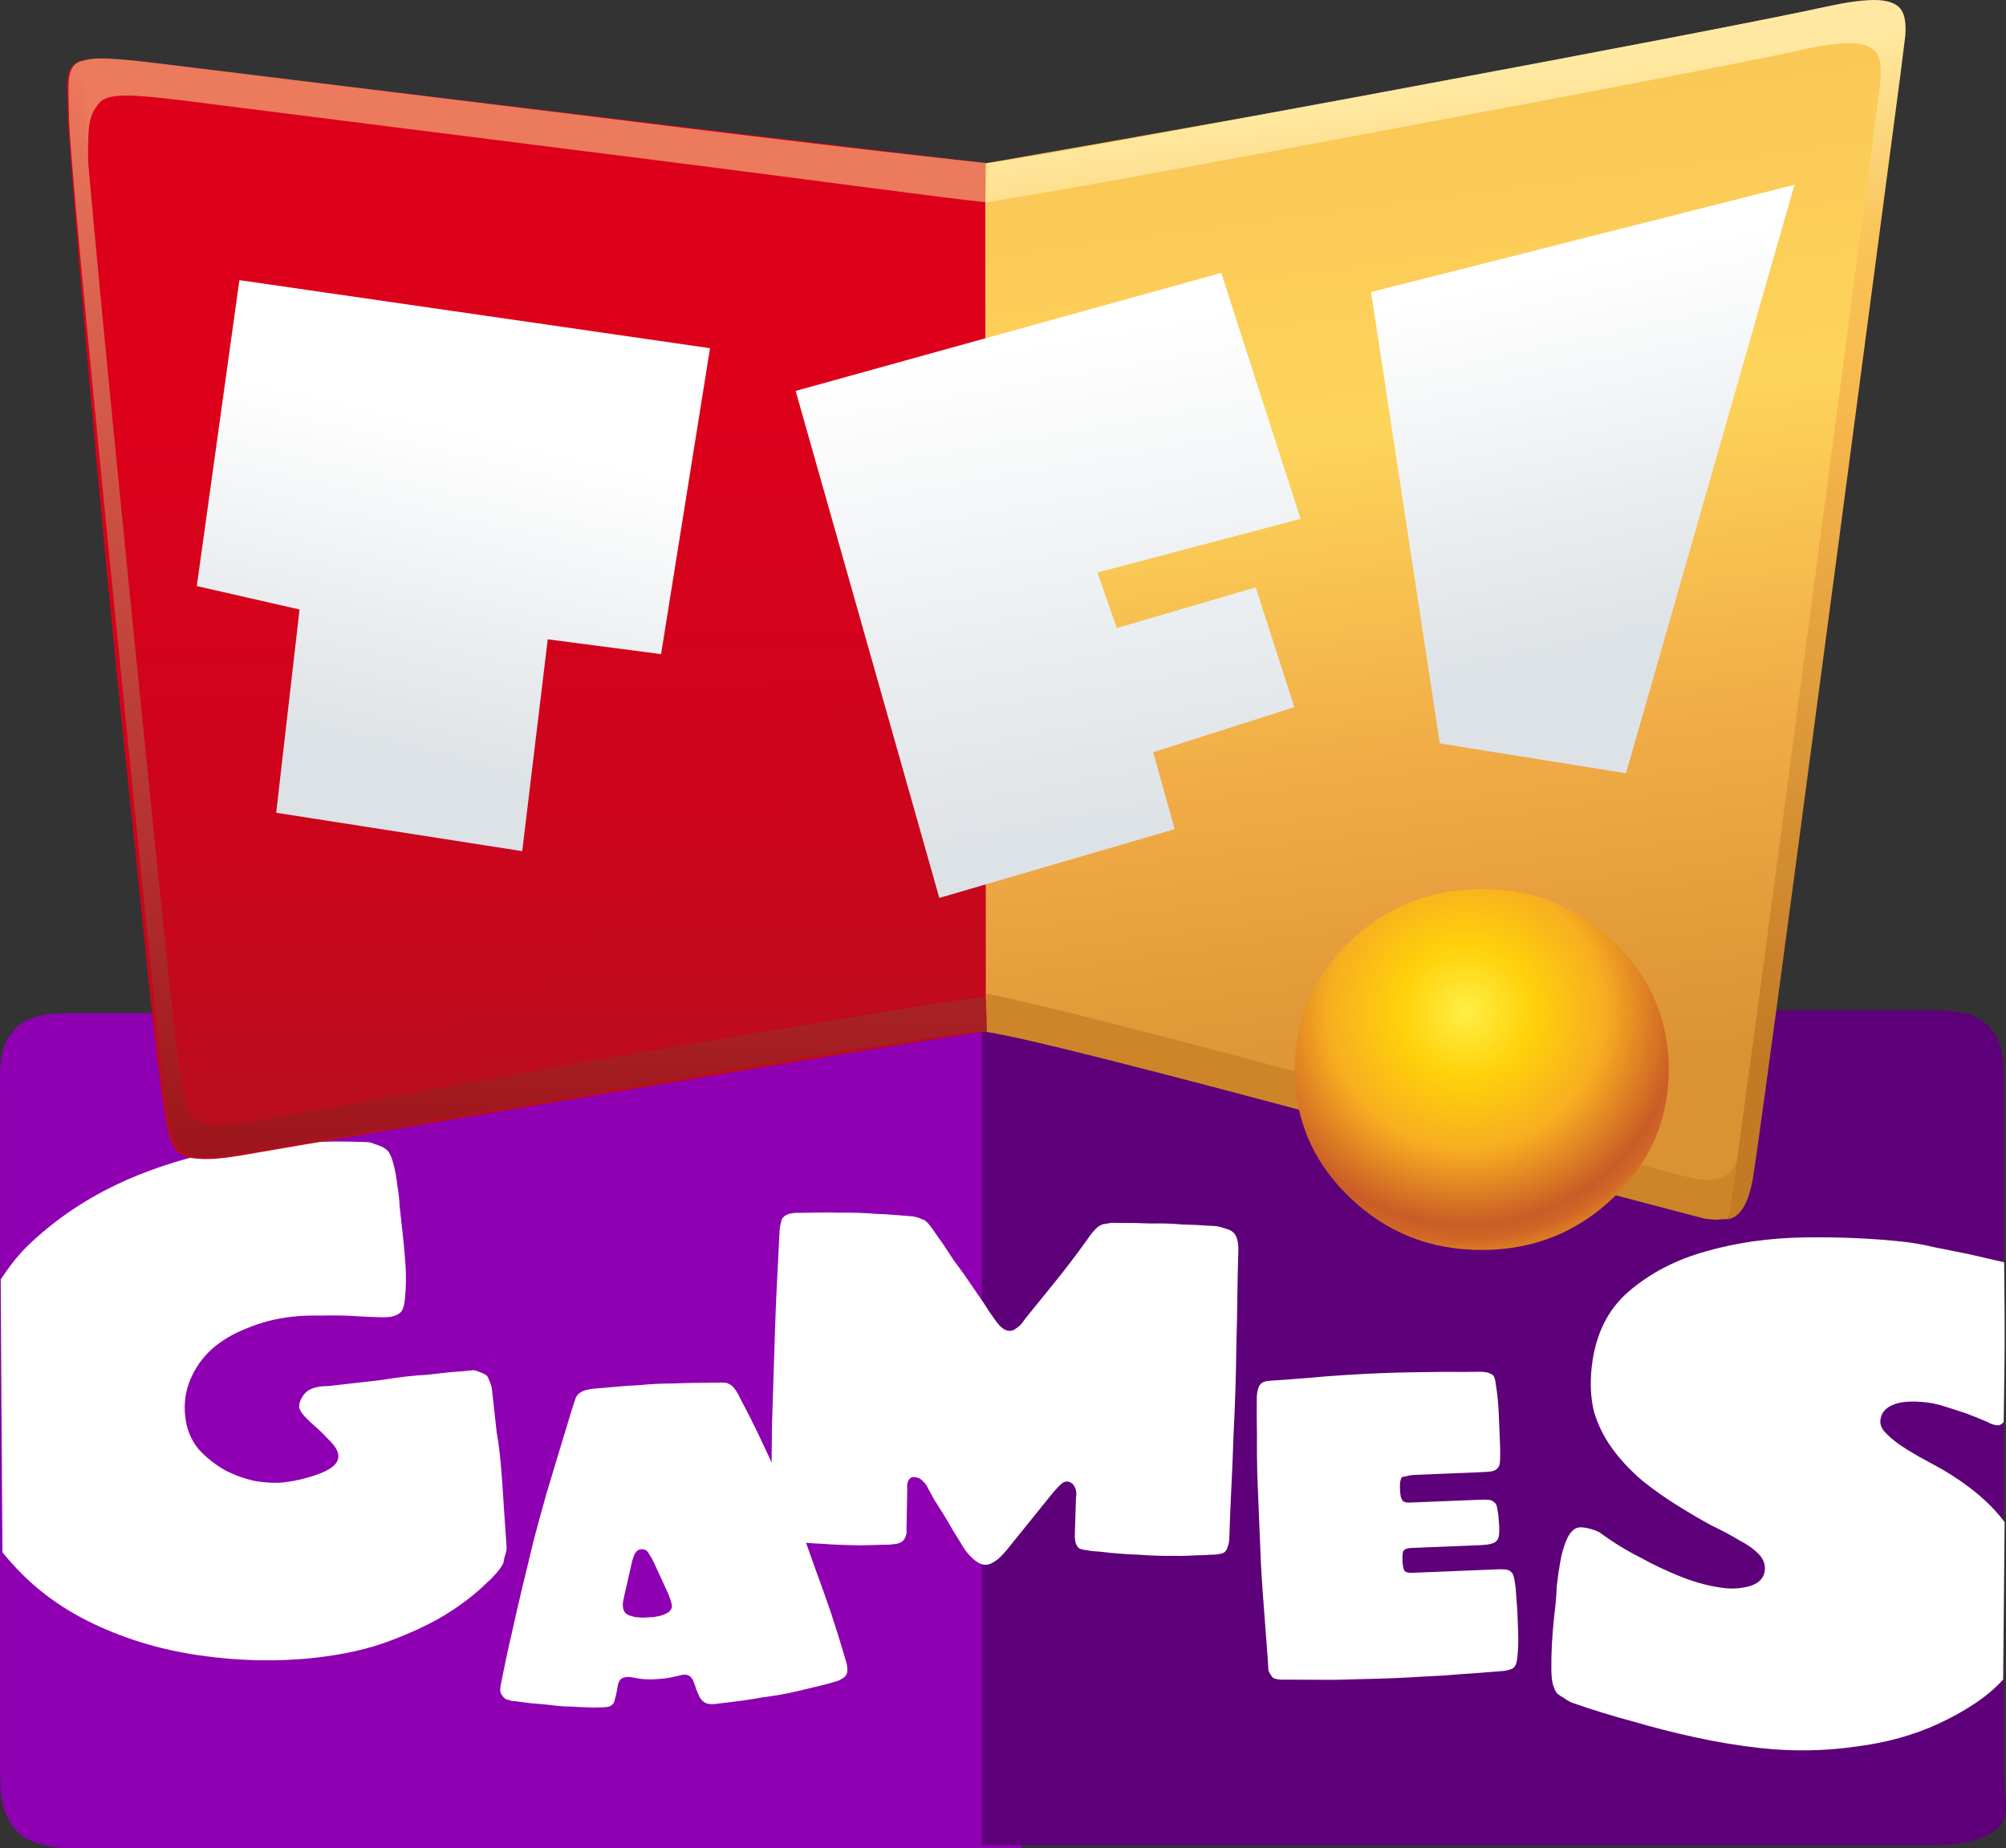 <svg version="1.1" xmlns="http://www.w3.org/2000/svg" xmlns:xlink="http://www.w3.org/1999/xlink" width="307.44" height="283.242" viewBox="0,0,307.44,283.242"><rect x="0" y="0" width="307.44" height="283.242" fill="#333333" stroke="none"/><defs><linearGradient x1="258.609" y1="35.454" x2="262.959" y2="221.586" gradientUnits="userSpaceOnUse" id="color-1"><stop offset="0" stop-color="#dd001a"/><stop offset="0.333" stop-color="#dd001b"/><stop offset="0.667" stop-color="#cd041c"/><stop offset="1" stop-color="#b4101d"/></linearGradient><linearGradient x1="238.897" y1="60.493" x2="259.07" y2="212.655" gradientUnits="userSpaceOnUse" id="color-2"><stop offset="0" stop-color="#fac756"/><stop offset="0.333" stop-color="#fdd45a"/><stop offset="0.667" stop-color="#f1ab46"/><stop offset="1" stop-color="#db9233"/></linearGradient><linearGradient x1="178.369" y1="61.984" x2="156.805" y2="201.438" gradientUnits="userSpaceOnUse" id="color-3"><stop offset="0" stop-color="#ec7a5d"/><stop offset="0.298" stop-color="#eb7258"/><stop offset="0.659" stop-color="#de1d20"/><stop offset="1" stop-color="#dd001b"/></linearGradient><linearGradient x1="239.207" y1="60.743" x2="259.38" y2="212.906" gradientUnits="userSpaceOnUse" id="color-4"><stop offset="0" stop-color="#ffe9a2"/><stop offset="0.204" stop-color="#f9c459"/><stop offset="0.369" stop-color="#f7b84d"/><stop offset="1" stop-color="#c37a25"/></linearGradient><linearGradient x1="333.908" y1="32.165" x2="313.184" y2="170.958" gradientUnits="userSpaceOnUse" id="color-5"><stop offset="0" stop-color="#d78e30"/><stop offset="0.204" stop-color="#dc9333"/><stop offset="0.369" stop-color="#cf842a"/><stop offset="1" stop-color="#ce852a"/></linearGradient><radialGradient cx="311.028" cy="193.391" r="37.239" gradientUnits="userSpaceOnUse" id="color-6"><stop offset="0" stop-color="#ffef45"/><stop offset="0.271" stop-color="#ffd10a"/><stop offset="0.569" stop-color="#f7ae21"/><stop offset="0.878" stop-color="#ca5c26"/><stop offset="0.937" stop-color="#d06626"/><stop offset="1" stop-color="#df8123"/></radialGradient><linearGradient x1="322.136" y1="77.202" x2="335.291" y2="152.873" gradientUnits="userSpaceOnUse" id="color-7"><stop offset="0" stop-color="#ffffff"/><stop offset="1" stop-color="#dde2e6"/></linearGradient><linearGradient x1="321.824" y1="80.275" x2="334.265" y2="138.23" gradientUnits="userSpaceOnUse" id="color-8"><stop offset="0" stop-color="#ffffff"/><stop offset="1" stop-color="#dde2e6"/></linearGradient><linearGradient x1="256.114" y1="127.349" x2="244.112" y2="178.098" gradientUnits="userSpaceOnUse" id="color-9"><stop offset="0" stop-color="#ffffff"/><stop offset="1" stop-color="#dde2e6"/></linearGradient><linearGradient x1="167.219" y1="47.694" x2="167.219" y2="215.727" gradientUnits="userSpaceOnUse" id="color-10"><stop offset="0" stop-color="#ec7a5d"/><stop offset="1" stop-color="#9d141c"/></linearGradient></defs><g transform="translate(-86.337,-38.379)"><g data-paper-data="{&quot;isPaintingLayer&quot;:true}" stroke-linecap="butt" stroke-linejoin="miter" stroke-miterlimit="10" stroke-dasharray="" stroke-dashoffset="0" style="mix-blend-mode: normal"><g fill-rule="nonzero" stroke="#000000" stroke-width="0"><path d="M86.359,309.577c0,-14.982 0,-63.173 0,-103.125c0,-4.016 -0.421,-7.57 2.366,-10.461c2.133,-2.212 5.852,-2.335 8.925,-2.335c13.219,0 145.278,0 145.278,0v127.965c0,0 -133.693,0 -146.031,0c0,0 -5.983,0.025 -8.248,-2.911c-1.807,-2.341 -2.29,-4.139 -2.29,-9.133z" data-paper-data="{&quot;origPos&quot;:null}" fill="#8e00b2"/><path d="M392.773,318.258c-2.266,2.936 -9.915,2.911 -9.915,2.911c-12.338,0 -146.031,0 -146.031,0v-127.965c0,0 132.059,0 145.278,0c3.073,0 6.792,0.123 8.925,2.335c2.787,2.891 2.366,6.445 2.366,10.461c0,39.952 0,88.143 0,103.125c0,4.994 1.183,6.791 -0.623,9.133z" data-paper-data="{&quot;origPos&quot;:null,&quot;index&quot;:null}" fill="#5e0079"/></g><path d="M162.904,260.911c0.158,1.439 0.297,3.026 0.417,4.76c0.119,1.735 0.223,3.325 0.311,4.772c0.119,1.735 0.239,3.469 0.358,5.204c-0.031,0.367 -0.102,0.703 -0.211,1.008c-0.11,0.304 -0.184,0.604 -0.223,0.899c-0.039,0.296 -0.121,0.524 -0.247,0.684c-0.361,0.624 -0.8,1.184 -1.319,1.68c-0.251,0.32 -0.542,0.609 -0.871,0.865c-1.806,1.808 -4.016,3.517 -6.631,5.127c-2.215,1.345 -4.972,2.643 -8.271,3.893c-3.228,1.242 -7.035,2.113 -11.419,2.613c-5.798,0.661 -11.79,0.543 -17.975,-0.355c-6.185,-0.898 -11.931,-2.683 -17.237,-5.356c-5.236,-2.681 -9.229,-5.952 -12.871,-10.418c-0.022,-0.028 -0.27,-41.749 -0.268,-41.826c1.926,-2.867 3.163,-4.391 5.79,-6.688c4.373,-3.849 9.439,-6.94 15.196,-9.272c5.828,-2.34 11.819,-3.86 17.971,-4.562c2.404,-0.274 4.644,-0.42 6.718,-0.438c2.066,-0.09 3.886,-0.152 5.457,-0.185c1.862,0.006 3.512,0.037 4.95,0.091c0.432,0.02 0.837,0.119 1.214,0.299c0.369,0.103 0.743,0.243 1.12,0.418c0.377,0.176 0.688,0.395 0.932,0.659c0.33,0.399 0.622,1.095 0.874,2.086c0.252,0.991 0.442,2.062 0.569,3.213c0.19,1.071 0.305,2.114 0.345,3.129c0.111,1.007 0.19,1.727 0.238,2.158c0.048,0.432 0.147,1.331 0.297,2.698c0.151,1.367 0.278,2.846 0.381,4.437c0.095,1.519 0.077,2.978 -0.055,4.377c-0.069,1.319 -0.296,2.183 -0.681,2.591c-0.259,0.248 -0.562,0.428 -0.907,0.541c-0.275,0.1 -0.59,0.17 -0.943,0.211c-0.354,0.04 -0.746,0.051 -1.178,0.031c-1.579,-0.038 -3.163,-0.113 -4.75,-0.224c-1.367,-0.063 -2.872,-0.073 -4.514,-0.031c-1.579,-0.038 -3.041,0.019 -4.385,0.172c-2.475,0.282 -4.773,0.872 -6.894,1.769c-2.129,0.825 -3.943,1.906 -5.443,3.243c-1.429,1.328 -2.512,2.872 -3.249,4.632c-0.737,1.759 -0.995,3.646 -0.773,5.661c0.214,1.942 0.899,3.613 2.055,5.011c1.219,1.318 2.591,2.4 4.117,3.246c1.517,0.774 3.081,1.324 4.693,1.65c1.674,0.246 3.077,0.305 4.208,0.176c1.061,-0.121 2.078,-0.31 3.052,-0.566c0.196,-0.067 3.86,-0.88 4.947,-2.32c1.267,-1.678 -0.813,-3.32 -1.387,-3.971c-1.402,-1.592 -3.57,-2.991 -4.157,-4.391c-0.265,-0.633 0.237,-2.144 1.405,-2.876c1.101,-0.691 2.861,-0.621 2.998,-0.637l4.349,-0.496c1.202,-0.137 2.475,-0.282 3.818,-0.435c1.336,-0.221 2.57,-0.396 3.701,-0.525c1.061,-0.121 2.196,-0.216 3.405,-0.285c1.273,-0.145 2.404,-0.274 3.394,-0.387c1.21,-0.069 2.415,-0.172 3.618,-0.309c0.22,0.044 0.479,0.124 0.778,0.239c0.597,0.224 0.975,0.399 1.132,0.527c0.157,0.127 0.287,0.331 0.389,0.611c0.103,0.28 0.201,0.524 0.295,0.732c0.103,0.28 0.17,0.564 0.201,0.851l0.368,3.345c0.111,1.007 0.23,2.086 0.357,3.237c0.19,1.071 0.336,2.074 0.439,3.009z" fill="#ffffff" fill-rule="nonzero" stroke="none" stroke-width="0.686"/><path d="M216.11,294.929c-0.124,0.28 -0.363,0.521 -0.72,0.721c-0.311,0.198 -0.579,0.325 -0.805,0.382c-1.082,0.327 -2.143,0.607 -3.183,0.84c-0.904,0.227 -1.853,0.455 -2.848,0.686c-0.995,0.231 -1.878,0.411 -2.649,0.54c-0.68,0.124 -1.565,0.259 -2.655,0.403c-1.043,0.188 -2.064,0.351 -3.063,0.491c-0.999,0.14 -1.863,0.25 -2.59,0.331c-0.682,0.076 -1.023,0.114 -1.023,0.114c-1.043,0.188 -1.8,0.133 -2.271,-0.165c-0.33,-0.212 -0.597,-0.52 -0.799,-0.922c-0.154,-0.358 -0.309,-0.717 -0.464,-1.075c-0.111,-0.406 -0.244,-0.788 -0.398,-1.147c-0.109,-0.36 -0.306,-0.648 -0.59,-0.863c-0.237,-0.172 -0.492,-0.251 -0.766,-0.238l-0.342,0.017c-0.452,0.113 -0.926,0.228 -1.424,0.343c-0.815,0.177 -1.792,0.292 -2.933,0.348c-0.411,0.02 -0.845,0.019 -1.303,-0.002c-0.458,-0.021 -0.872,-0.07 -1.242,-0.146c-0.461,-0.069 -0.876,-0.14 -1.245,-0.214l-0.411,0.02c-0.274,0.013 -0.544,0.095 -0.811,0.245c-0.221,0.148 -0.391,0.43 -0.508,0.848c-0.074,0.369 -0.146,0.761 -0.218,1.177c-0.071,0.415 -0.167,0.808 -0.286,1.18c-0.074,0.369 -0.198,0.627 -0.374,0.772c-0.263,0.241 -0.599,0.372 -1.01,0.392l-0.616,0.03c-0.821,0.04 -1.644,0.034 -2.47,-0.017c-0.686,-0.01 -1.42,-0.043 -2.2,-0.099c-0.778,-0.006 -1.465,-0.041 -2.063,-0.106c-0.643,-0.06 -1.356,-0.14 -2.138,-0.239c-0.734,-0.056 -1.423,-0.114 -2.066,-0.175c-0.782,-0.099 -1.541,-0.2 -2.278,-0.301c-0.274,0.013 -0.527,-0.02 -0.759,-0.1c-0.232,-0.08 -0.441,-0.139 -0.626,-0.175c-0.187,-0.082 -0.329,-0.19 -0.427,-0.322c-0.289,-0.306 -0.464,-0.618 -0.525,-0.935c-0.018,-0.365 0.03,-0.801 0.142,-1.31c0.513,-2.631 1.073,-5.242 1.679,-7.832c0.487,-2.218 1.035,-4.6 1.644,-7.144c0.609,-2.544 1.18,-4.904 1.715,-7.079c0.581,-2.177 1.202,-4.448 1.865,-6.812c0.709,-2.366 1.359,-4.524 1.95,-6.473c0.592,-1.949 1.085,-3.573 1.479,-4.873c0.394,-1.299 0.592,-1.949 0.592,-1.949c0.16,-0.465 0.3,-0.883 0.419,-1.255c0.117,-0.417 0.352,-0.749 0.706,-0.994c0.354,-0.246 0.712,-0.4 1.075,-0.464c0.406,-0.111 0.815,-0.176 1.225,-0.196c1.23,-0.103 2.436,-0.207 3.62,-0.312c1.002,-0.092 2.027,-0.163 3.076,-0.214c1.093,-0.096 2.004,-0.162 2.734,-0.197c0.73,-0.035 1.621,-0.057 2.672,-0.064c1.095,-0.053 2.145,-0.082 3.151,-0.088c1.188,-0.014 2.377,-0.026 3.565,-0.036c0.456,-0.022 0.845,-0.019 1.166,0.008c0.321,0.028 0.672,0.194 1.053,0.498c0.287,0.26 0.555,0.613 0.806,1.058c0.148,0.221 0.274,0.467 0.378,0.736c1.055,1.961 2.092,4.014 3.11,6.16c0.866,1.833 1.81,3.868 2.833,6.105c1.068,2.235 2.069,4.495 3.003,6.782c0.888,2.289 1.758,4.671 2.609,7.144c0.895,2.426 1.688,4.651 2.381,6.675c0.803,2.43 1.534,4.773 2.192,7.027c0.107,0.315 0.189,0.608 0.248,0.88c0.057,0.226 0.093,0.498 0.108,0.818c0.013,0.274 -0.02,0.527 -0.1,0.759zM189.159,285.052c0.169,-0.283 0.201,-0.581 0.094,-0.896c-0.063,-0.363 -0.225,-0.858 -0.483,-1.486l-2.223,-4.831c-0.205,-0.447 -0.455,-0.892 -0.751,-1.335c-0.252,-0.491 -0.629,-0.724 -1.131,-0.7c-0.502,0.024 -0.876,0.317 -1.124,0.877c-0.204,0.513 -0.361,1.046 -0.471,1.6l-1.13,4.993c-0.23,0.926 -0.195,1.633 0.103,2.121c0.148,0.221 0.362,0.394 0.642,0.517c0.326,0.121 0.674,0.219 1.043,0.292c0.367,0.025 0.711,0.054 1.033,0.087c0.365,-0.018 0.661,-0.032 0.89,-0.043c0.183,-0.009 0.456,-0.022 0.821,-0.04c0.363,-0.061 0.703,-0.123 1.02,-0.186c0.361,-0.109 0.697,-0.239 1.01,-0.392c0.313,-0.152 0.532,-0.346 0.658,-0.58z" fill="#ffffff" fill-rule="nonzero" stroke="none" stroke-width="0.686"/><path d="M275.69,250.996c-0.074,2.352 -0.178,4.875 -0.312,7.568c-0.085,2.695 -0.189,5.218 -0.312,7.568c-0.134,2.694 -0.243,5.363 -0.326,8.009c-0.009,0.294 -0.042,0.563 -0.099,0.806c-0.057,0.243 -0.138,0.486 -0.244,0.728c-0.055,0.195 -0.159,0.363 -0.31,0.506c-0.152,0.142 -0.326,0.235 -0.524,0.278c-0.197,0.04 -0.395,0.083 -0.593,0.128c-0.197,0.04 -0.443,0.055 -0.737,0.046c-1.032,0.065 -2.039,0.107 -3.021,0.125c-0.885,0.07 -1.842,0.089 -2.871,0.056c-0.981,0.015 -1.889,0.01 -2.722,-0.016c-0.882,-0.028 -1.837,-0.081 -2.864,-0.16c-1.029,-0.032 -1.984,-0.086 -2.864,-0.16c-1.028,-0.079 -2.079,-0.185 -3.154,-0.32c-0.49,-0.015 -0.93,-0.052 -1.321,-0.111c-0.391,-0.059 -0.756,-0.119 -1.098,-0.181c-0.293,-0.056 -0.511,-0.136 -0.655,-0.241c-0.286,-0.254 -0.47,-0.652 -0.551,-1.195c-0.041,-0.246 -0.057,-0.517 -0.048,-0.811l0.176,-5.586c0.061,-0.39 0.072,-0.733 0.032,-1.029c-0.078,-0.64 -0.357,-1.115 -0.838,-1.424c-0.531,-0.262 -1.024,-0.179 -1.479,0.248c-0.404,0.379 -0.81,0.808 -1.218,1.286l-7.121,8.825c-0.357,0.43 -0.712,0.811 -1.066,1.144c-0.303,0.285 -0.655,0.543 -1.055,0.776c-0.4,0.232 -0.796,0.343 -1.188,0.33c-0.392,-0.012 -0.78,-0.147 -1.164,-0.404c-0.337,-0.207 -0.648,-0.462 -0.932,-0.765c-0.334,-0.305 -0.665,-0.683 -0.994,-1.135c-0.7,-1.15 -1.329,-2.176 -1.89,-3.076c-0.511,-0.899 -1,-1.724 -1.467,-2.474c-0.467,-0.75 -0.911,-1.451 -1.332,-2.102c-0.37,-0.698 -0.764,-1.422 -1.182,-2.171c-0.092,-0.199 -0.305,-0.451 -0.638,-0.756c-0.332,-0.354 -0.768,-0.54 -1.307,-0.556c-0.294,-0.009 -0.518,0.082 -0.671,0.274c-0.153,0.192 -0.258,0.409 -0.315,0.652c-0.058,0.292 -0.068,0.611 -0.03,0.956l-0.121,6.177c0.041,0.246 0.034,0.467 -0.021,0.662c-0.113,0.487 -0.297,0.849 -0.549,1.086c-0.251,0.189 -0.55,0.326 -0.896,0.413c-0.295,0.037 -0.616,0.076 -0.96,0.117c-0.393,0.034 -0.786,0.045 -1.178,0.032c-0.835,0.02 -1.645,0.043 -2.43,0.07c-0.687,0.025 -1.423,0.025 -2.207,-0c-0.735,-0.023 -1.446,-0.046 -2.132,-0.067c-0.735,-0.023 -1.543,-0.072 -2.423,-0.146c-0.882,-0.028 -1.714,-0.077 -2.497,-0.148c-0.881,-0.074 -1.761,-0.151 -2.641,-0.23c-0.343,-0.011 -0.636,-0.043 -0.88,-0.097c-0.244,-0.054 -0.487,-0.111 -0.73,-0.17c-0.244,-0.054 -0.413,-0.133 -0.508,-0.237c-0.24,-0.155 -0.406,-0.332 -0.498,-0.531c-0.041,-0.246 -0.083,-0.493 -0.124,-0.74c-0.041,-0.246 -0.058,-0.492 -0.051,-0.738c-0.013,-2.698 -0.002,-5.396 0.034,-8.092c0.023,-2.305 0.052,-4.756 0.085,-7.355c0.083,-2.646 0.161,-5.096 0.232,-7.35c0.07,-2.205 0.144,-4.582 0.225,-7.13c0.08,-2.548 0.181,-4.948 0.301,-7.201c0.133,-2.645 0.264,-5.265 0.395,-7.86c0.009,-0.294 0.043,-0.587 0.102,-0.88c0.057,-0.243 0.114,-0.487 0.17,-0.731c0.057,-0.243 0.186,-0.46 0.388,-0.65c0.303,-0.285 0.775,-0.466 1.415,-0.544c0.295,-0.037 0.615,-0.05 0.958,-0.039c1.079,-0.012 2.159,-0.027 3.239,-0.045c0.932,-0.017 1.913,-0.009 2.942,0.023c1.079,-0.012 2.06,-0.004 2.942,0.023c0.833,0.026 1.714,0.077 2.644,0.153c0.98,0.031 1.886,0.083 2.717,0.155c0.979,0.077 1.982,0.158 3.009,0.242c0.244,0.054 0.463,0.11 0.657,0.168c0.195,0.052 0.388,0.132 0.581,0.239c0.244,0.054 0.437,0.134 0.581,0.239c0.286,0.254 0.547,0.532 0.783,0.834l0.422,0.602c0.563,0.803 1.127,1.605 1.69,2.408c0.468,0.701 0.96,1.453 1.474,2.254c0.565,0.754 1.082,1.457 1.552,2.109c0.468,0.701 0.984,1.454 1.548,2.256c0.563,0.803 1.079,1.555 1.548,2.256c0.513,0.85 1.052,1.652 1.616,2.405c0.234,0.351 0.47,0.653 0.707,0.905c0.237,0.253 0.476,0.456 0.717,0.611c0.289,0.156 0.581,0.239 0.875,0.248c0.294,0.009 0.567,-0.08 0.818,-0.269c0.3,-0.187 0.577,-0.399 0.829,-0.636c0.254,-0.286 0.51,-0.622 0.767,-1.006c1.48,-1.817 3.087,-3.802 4.823,-5.955c1.736,-2.153 3.451,-4.428 5.145,-6.827c0.155,-0.24 0.333,-0.455 0.535,-0.645c0.306,-0.383 0.684,-0.69 1.133,-0.921c0.199,-0.092 0.397,-0.134 0.593,-0.128c0.197,-0.04 0.42,-0.082 0.666,-0.126c0.197,-0.04 0.443,-0.055 0.737,-0.046c0.931,0.029 1.887,0.036 2.869,0.021c0.833,0.026 1.715,0.054 2.646,0.083c0.981,-0.015 1.889,-0.01 2.722,0.016c0.686,0.022 1.42,0.068 2.203,0.139c0.784,0.025 1.519,0.048 2.205,0.07c0.832,0.072 1.639,0.121 2.423,0.146c0.441,0.014 0.856,0.076 1.245,0.186c0.34,0.109 0.68,0.218 1.02,0.327c0.389,0.11 0.702,0.292 0.939,0.545c0.237,0.253 0.4,0.527 0.489,0.824c0.089,0.297 0.153,0.593 0.193,0.889c0.038,0.345 0.052,0.689 0.041,1.031c-0.079,2.499 -0.132,4.974 -0.16,7.426c-0.017,2.109 -0.065,4.388 -0.142,6.838c-0.027,2.403 -0.072,4.633 -0.137,6.691z" fill="#ffffff" fill-rule="nonzero" stroke="none" stroke-width="0.686"/><path d="M318.949,287.023c0.011,0.268 0.029,0.714 0.055,1.338c0.025,0.624 0.03,1.294 0.015,2.01c-0.017,0.671 -0.058,1.32 -0.121,1.948c-0.064,0.628 -0.179,1.079 -0.347,1.354c-0.125,0.228 -0.319,0.393 -0.583,0.493c-0.264,0.1 -0.529,0.178 -0.795,0.233c-0.31,0.055 -0.622,0.089 -0.934,0.101c-1.959,0.169 -3.918,0.316 -5.878,0.441c-1.691,0.158 -3.473,0.276 -5.346,0.352c-1.871,0.119 -3.565,0.209 -5.081,0.271c-1.695,0.069 -3.524,0.123 -5.488,0.161c-1.962,0.08 -3.792,0.11 -5.491,0.09c-2.01,-0.007 -3.999,-0.015 -5.964,-0.025c-0.268,0.011 -0.514,-0 -0.738,-0.033c-0.225,-0.033 -0.45,-0.091 -0.677,-0.173c-0.182,-0.082 -0.322,-0.232 -0.42,-0.452c-0.236,-0.303 -0.381,-0.588 -0.437,-0.853c-0.013,-0.312 -0.026,-0.647 -0.041,-1.003c-0.198,-2.672 -0.395,-5.3 -0.59,-7.882c-0.18,-2.226 -0.343,-4.565 -0.487,-7.016c-0.102,-2.497 -0.194,-4.749 -0.276,-6.756c-0.109,-2.676 -0.21,-5.151 -0.303,-7.425c-0.05,-2.321 -0.065,-4.33 -0.045,-6.029c-0.037,-2.009 -0.045,-3.84 -0.023,-5.493c-0.009,-0.223 0.004,-0.447 0.04,-0.672c0.036,-0.225 0.072,-0.427 0.109,-0.607c0.037,-0.18 0.097,-0.361 0.179,-0.543c0.208,-0.366 0.467,-0.6 0.775,-0.702c0.309,-0.102 0.663,-0.161 1.065,-0.177c1.96,-0.122 3.942,-0.27 5.945,-0.444c1.691,-0.158 3.517,-0.3 5.477,-0.425c1.96,-0.122 3.788,-0.218 5.483,-0.287c1.516,-0.062 3.123,-0.106 4.819,-0.133c1.741,-0.029 3.348,-0.05 4.822,-0.063c1.743,0.018 3.462,0.015 5.159,-0.01c0.312,-0.013 0.625,-0.004 0.939,0.025c0.628,0.064 1.104,0.245 1.429,0.545c0.188,0.216 0.318,0.679 0.392,1.391c0.117,0.665 0.213,1.398 0.291,2.199c0.077,0.801 0.131,1.558 0.16,2.272c0.029,0.714 0.047,1.159 0.055,1.338c0.005,0.134 0.022,0.535 0.049,1.204c0.027,0.669 0.056,1.383 0.087,2.141c0.031,0.758 0.038,1.473 0.02,2.143c-0.017,0.671 -0.089,1.098 -0.216,1.282c-0.208,0.366 -0.556,0.603 -1.043,0.713c-0.489,0.062 -0.934,0.101 -1.335,0.118l-10.502,0.429c-0.312,0.013 -0.601,0.046 -0.867,0.099c-0.221,0.051 -0.442,0.105 -0.663,0.161c-0.223,0.009 -0.377,0.06 -0.463,0.153c-0.086,0.093 -0.166,0.319 -0.24,0.68c-0.032,0.314 -0.04,0.672 -0.023,1.073c0.016,0.401 0.054,0.78 0.113,1.134c0.104,0.353 0.225,0.594 0.364,0.722c0.093,0.085 0.229,0.147 0.41,0.184c0.225,0.033 0.449,0.045 0.672,0.036l0.803,-0.033l9.967,-0.407c0.401,-0.016 0.804,-0.012 1.207,0.014c0.448,0.024 0.813,0.21 1.095,0.558c0.139,0.128 0.242,0.459 0.309,0.992c0.109,0.487 0.177,1.042 0.202,1.667c0.068,0.578 0.092,1.158 0.071,1.739c-0.023,0.537 -0.098,0.897 -0.224,1.081c-0.208,0.366 -0.556,0.603 -1.043,0.713c-0.487,0.109 -0.931,0.172 -1.332,0.188l-9.9,0.404l-0.937,0.038c-0.58,0.024 -0.955,0.128 -1.126,0.314c-0.13,0.094 -0.211,0.299 -0.243,0.613c-0.032,0.314 -0.041,0.65 -0.026,1.006c0.015,0.357 0.051,0.69 0.108,1.001c0.057,0.31 0.156,0.53 0.295,0.658c0.093,0.085 0.252,0.146 0.476,0.182c0.225,0.033 0.449,0.045 0.672,0.036l0.936,-0.038l12.041,-0.492c0.401,-0.016 0.804,-0.012 1.207,0.014c0.448,0.024 0.813,0.21 1.095,0.558c0.141,0.173 0.272,0.637 0.392,1.391c0.118,0.71 0.196,1.511 0.232,2.403c0.079,0.845 0.134,1.647 0.165,2.405c0.029,0.714 0.047,1.159 0.055,1.338z" fill="#ffffff" fill-rule="nonzero" stroke="none" stroke-width="0.686"/><path d="M393.341,295.765c-2.465,2.784 -6.184,5.049 -9.95,6.796c-3.766,1.747 -8.028,2.918 -12.786,3.514c-4.766,0.669 -9.614,0.734 -14.545,0.194c-3.238,-0.355 -6.567,-0.906 -9.985,-1.652c-3.345,-0.739 -6.424,-1.523 -9.238,-2.353c-3.329,-0.886 -6.535,-1.871 -9.619,-2.954c-0.426,-0.195 -0.81,-0.423 -1.154,-0.685c-0.352,-0.187 -0.7,-0.411 -1.044,-0.673c-0.262,-0.327 -0.447,-0.682 -0.553,-1.066c-0.238,-0.548 -0.362,-1.455 -0.372,-2.722c-0.01,-1.267 0.021,-2.567 0.092,-3.9c0.079,-1.406 0.184,-2.698 0.313,-3.876c0.137,-1.251 0.226,-2.061 0.266,-2.429c0.056,-0.515 0.108,-1.329 0.155,-2.441c0.129,-1.178 0.299,-2.388 0.51,-3.631c0.211,-1.243 0.52,-2.364 0.927,-3.362c0.407,-0.998 0.925,-1.649 1.555,-1.952c0.311,-0.115 0.65,-0.152 1.018,-0.111c0.442,0.048 0.843,0.127 1.203,0.237c0.434,0.118 0.863,0.277 1.288,0.476c1.997,1.485 4.125,2.798 6.383,3.939c1.825,1.019 3.878,1.989 6.161,2.909c2.356,0.929 4.601,1.51 6.735,1.744c1.325,0.145 2.641,0.029 3.948,-0.35c1.316,-0.451 2.034,-1.229 2.155,-2.333c0.105,-0.957 -0.211,-1.811 -0.948,-2.562c-0.737,-0.751 -1.74,-1.457 -3.008,-2.117c-1.187,-0.726 -2.594,-1.476 -4.222,-2.25c-1.546,-0.84 -3.122,-1.757 -4.726,-2.752c-2.234,-1.362 -4.239,-2.773 -6.016,-4.234c-1.768,-1.534 -3.267,-3.151 -4.496,-4.85c-1.229,-1.699 -2.143,-3.549 -2.743,-5.551c-0.518,-2.068 -0.64,-4.353 -0.366,-6.855c0.54,-4.931 2.415,-8.785 5.624,-11.561c3.291,-2.842 7.241,-4.904 11.85,-6.187c4.691,-1.348 9.722,-2.063 15.094,-2.144c5.371,-0.082 10.449,0.14 15.233,0.664c1.472,0.161 3.079,0.449 4.821,0.863c1.75,0.34 3.427,0.673 5.03,0.999c1.889,0.43 3.742,0.857 5.557,1.279c0.001,0 0.002,0 0.003,0c0.049,5.371 0.115,11.411 0.05,15.587c-0.048,3.058 -0.087,6.002 -0.121,8.895c-0.13,0.17 -0.27,0.293 -0.42,0.371c-0.319,0.188 -0.764,0.175 -1.336,-0.041c-0.287,-0.102 -0.5,-0.199 -0.638,-0.293c-1.137,-0.497 -2.278,-0.957 -3.424,-1.381c-1.006,-0.334 -2.049,-0.671 -3.129,-1.013c-1.08,-0.342 -2.024,-0.557 -2.834,-0.646c-2.429,-0.266 -4.194,-0.125 -5.297,0.425c-1.095,0.476 -1.699,1.229 -1.812,2.259c-0.073,0.662 0.157,1.283 0.69,1.863c0.532,0.58 1.212,1.176 2.038,1.787c0.9,0.62 1.911,1.252 3.032,1.896c1.195,0.653 2.389,1.305 3.584,1.957c3.908,2.276 7.338,4.992 9.687,8.15c-0.055,5.356 -0.22,24.119 -0.22,24.119z" fill="#ffffff" fill-rule="nonzero" stroke="none" stroke-width="0.686"/><path d="M237.596,196.442c-5.951,0.621 -96.34,15.894 -114.691,19.079c-2.561,0.413 -4.533,0.565 -5.916,0.455c-0.732,-0.054 -2.515,-0.056 -3.646,-1.301c-0.993,-1.094 -1.365,-3.305 -1.681,-5.214c-1.626,-9.835 -3.483,-30.469 -5.574,-49.94c-4.748,-44.211 -9.356,-100.793 -9.362,-103.121l-0.111,-5.015c0.062,-1.51 0.401,-2.538 1.017,-3.083c0.671,-0.593 1.924,-0.899 3.758,-0.916c1.66,-0.017 4.415,0.21 8.264,0.681l127.741,15.327" fill="url(#color-1)" fill-rule="evenodd" stroke="none" stroke-width="1"/><path d="M237.332,63.412c0,0 31.488,-5.43 63.301,-11.303c30.252,-5.585 60.798,-11.603 64.835,-12.492c3.604,-0.793 6.322,-1.139 8.156,-1.038c1.763,0.093 2.949,0.61 3.558,1.55c0.522,0.798 0.717,2.102 0.584,3.912l-0.754,6.036c-2.89,21.923 -6.012,44.292 -8.797,65.331c-5.039,38.068 -9.363,71.781 -11.965,90.615c-1.361,9.855 -2.508,15.636 -2.535,15.837c-0.473,1.099 -1.054,1.882 -1.741,2.349c-0.995,0.665 -2.604,0.824 -4.825,0.478c-0.391,-0.06 -38.324,-10.25 -69.475,-18.443c-8.135,-2.139 -22.496,-5.88 -31.681,-8.026c-5.068,-1.184 -8.561,-1.817 -8.561,-1.817" fill="url(#color-2)" fill-rule="evenodd" stroke="none" stroke-width="1"/><path d="M237.352,69.357c-6.64,-0.643 -25.145,-3.256 -56.093,-7.135l-67.47,-8.516c-3.85,-0.471 -6.605,-0.698 -8.264,-0.681c-1.834,0.017 -3.086,0.323 -3.758,0.916c-0.209,0.185 -1.472,1.524 -1.728,3.478c-0.501,3.817 0.022,9.421 0.022,9.421c0.011,3.778 -2.46,-11.309 -2.471,-15.087l1.338,-4.022c0.695,-0.254 1.628,-0.385 2.798,-0.394c1.66,-0.017 4.415,0.21 8.264,0.681l67.47,8.265c38.031,4.758 59.888,7.071 59.888,7.071" fill="url(#color-3)" fill-rule="evenodd" stroke="none" stroke-width="1"/><path d="M237.563,63.386c3.636,-0.311 23.957,-4.038 60.675,-10.889c36.923,-6.884 59.526,-11.238 67.808,-13.063c3.604,-0.793 6.322,-1.139 8.156,-1.038c1.028,0.054 1.862,0.255 2.502,0.603c0.451,0.237 0.803,0.553 1.056,0.948c0.522,0.798 0.717,2.102 0.584,3.912l-0.754,6.036c-14.351,108.901 -21.904,165.367 -22.659,169.399c-0.535,2.838 -1.415,4.669 -2.639,5.492l-0.261,0.166l-0.77,0.297l0.012,-0.059l1.285,-9.024c2.876,-20.798 9.957,-74.012 21.245,-159.64l0.754,-6.036c0.133,-1.81 -0.062,-3.114 -0.584,-3.912c-0.609,-0.94 -1.795,-1.457 -3.558,-1.55c-1.834,-0.101 -4.553,0.245 -8.156,1.038c-8.282,1.825 -30.885,6.179 -67.808,13.063c-28.314,5.283 -46.792,8.621 -55.436,10.013c-0.462,0.074 -1.661,0.297 -1.661,0.297" fill="url(#color-4)" fill-rule="evenodd" stroke="none" stroke-width="1"/><path d="M352.557,216.165l-1.291,9.024l-2.096,0.12l-1.501,-0.153h-0.012l-0.262,-0.059l-13.175,-3.463l-2.823,-0.756l-1.001,-0.284l-35.498,-9.61c-33.298,-8.96 -52.445,-13.781 -57.44,-14.465l-0,-0.462l0.143,-0l-0.004,-4.873l-0.143,0.012l-0,-0.545c6.877,1.299 25.456,6.022 55.736,14.17l35.498,9.61c10.848,2.939 16.606,4.46 17.273,4.562c2.231,0.346 3.847,0.187 4.847,-0.478c0.69,-0.467 1.273,-1.25 1.749,-2.349" fill="url(#color-5)" fill-rule="evenodd" stroke="none" stroke-width="1"/><path d="M333.676,182.726c5.601,5.394 8.404,11.909 8.411,19.544c0.006,7.248 -2.51,13.491 -7.549,18.727l-0.58,0.593l-0.249,0.237c-5.6,5.403 -12.356,8.108 -20.268,8.115c-7.912,0.007 -14.669,-2.687 -20.269,-8.081c-3.979,-3.822 -6.544,-8.211 -7.694,-13.166l-0.071,-0.273c-0.436,-1.952 -0.651,-3.987 -0.645,-6.106c-0.014,-7.635 2.778,-14.155 8.378,-19.558c5.592,-5.403 12.344,-8.108 20.256,-8.115c7.912,-0.007 14.673,2.687 20.281,8.081" fill="url(#color-6)" fill-rule="evenodd" stroke="none" stroke-width="1"/><path d="M237.73,90.12l35.774,-9.918l12.16,37.693l-31.14,8.23l2.971,8.51l21.289,-6.242l5.92,18.361l-21.632,6.906l3.294,11.794l-28.567,8.347l-7.503,2.188l-22.022,-77.7l29.456,-8.17" fill="url(#color-7)" fill-rule="evenodd" stroke="none" stroke-width="1"/><path d="M361.361,66.696l-25.82,90.189l-28.542,-4.577l-10.538,-69.173l64.9,-16.439" fill="url(#color-8)" fill-rule="evenodd" stroke="none" stroke-width="1"/><path d="M123.024,81.311l72.131,10.433l-7.502,46.886l-17.371,-2.274l-3.909,32.466l-37.708,-5.885l3.579,-31.15l-15.748,-3.591l6.53,-46.886" fill="url(#color-9)" fill-rule="evenodd" stroke="none" stroke-width="1"/><path d="M98.921,48.581l0.061,2.816c0.011,3.771 2.359,29.103 7.045,75.998l3.359,33.432c2.517,24.757 4.005,38.637 4.464,41.642c0.38,2.46 0.629,3.935 0.748,4.424c0.134,0.576 0.304,1.08 0.509,1.514c0.237,0.512 0.517,0.922 0.84,1.229c0.67,0.638 1.69,1.007 3.061,1.107c1.378,0.108 3.343,-0.045 5.894,-0.46c18.284,-3.195 36.762,-6.717 55.432,-9.881c32.049,-5.436 51.209,-8.637 57.139,-9.263l0.128,5.34l-0.142,0l-0.154,0l-0.201,0c-1.898,-0.186 -21.51,2.885 -58.835,9.213l-55.432,9.539c-2.551,0.415 -4.516,0.568 -5.894,0.46l-0.839,-0.105c-0.425,-0.078 -0.807,-0.184 -1.146,-0.317c-0.425,-0.181 -0.784,-0.409 -1.076,-0.684c-0.599,-0.567 -1.049,-1.481 -1.349,-2.743c-0.119,-0.489 -0.368,-1.964 -0.748,-4.424c-0.499,-3.225 -2.178,-18.995 -5.036,-47.309l-2.787,-27.766c-4.685,-46.895 -7.034,-72.228 -7.045,-75.998c-0.081,-2.587 -0.102,-4.323 -0.063,-5.206c0.039,-1.049 0.231,-1.85 0.577,-2.403c0.11,-0.19 0.24,-0.347 0.389,-0.474c0.268,-0.237 0.63,-0.427 1.086,-0.57l0,0.296l0.012,0.592" fill="url(#color-10)" fill-rule="evenodd" stroke="none" stroke-width="1"/></g></g></svg>